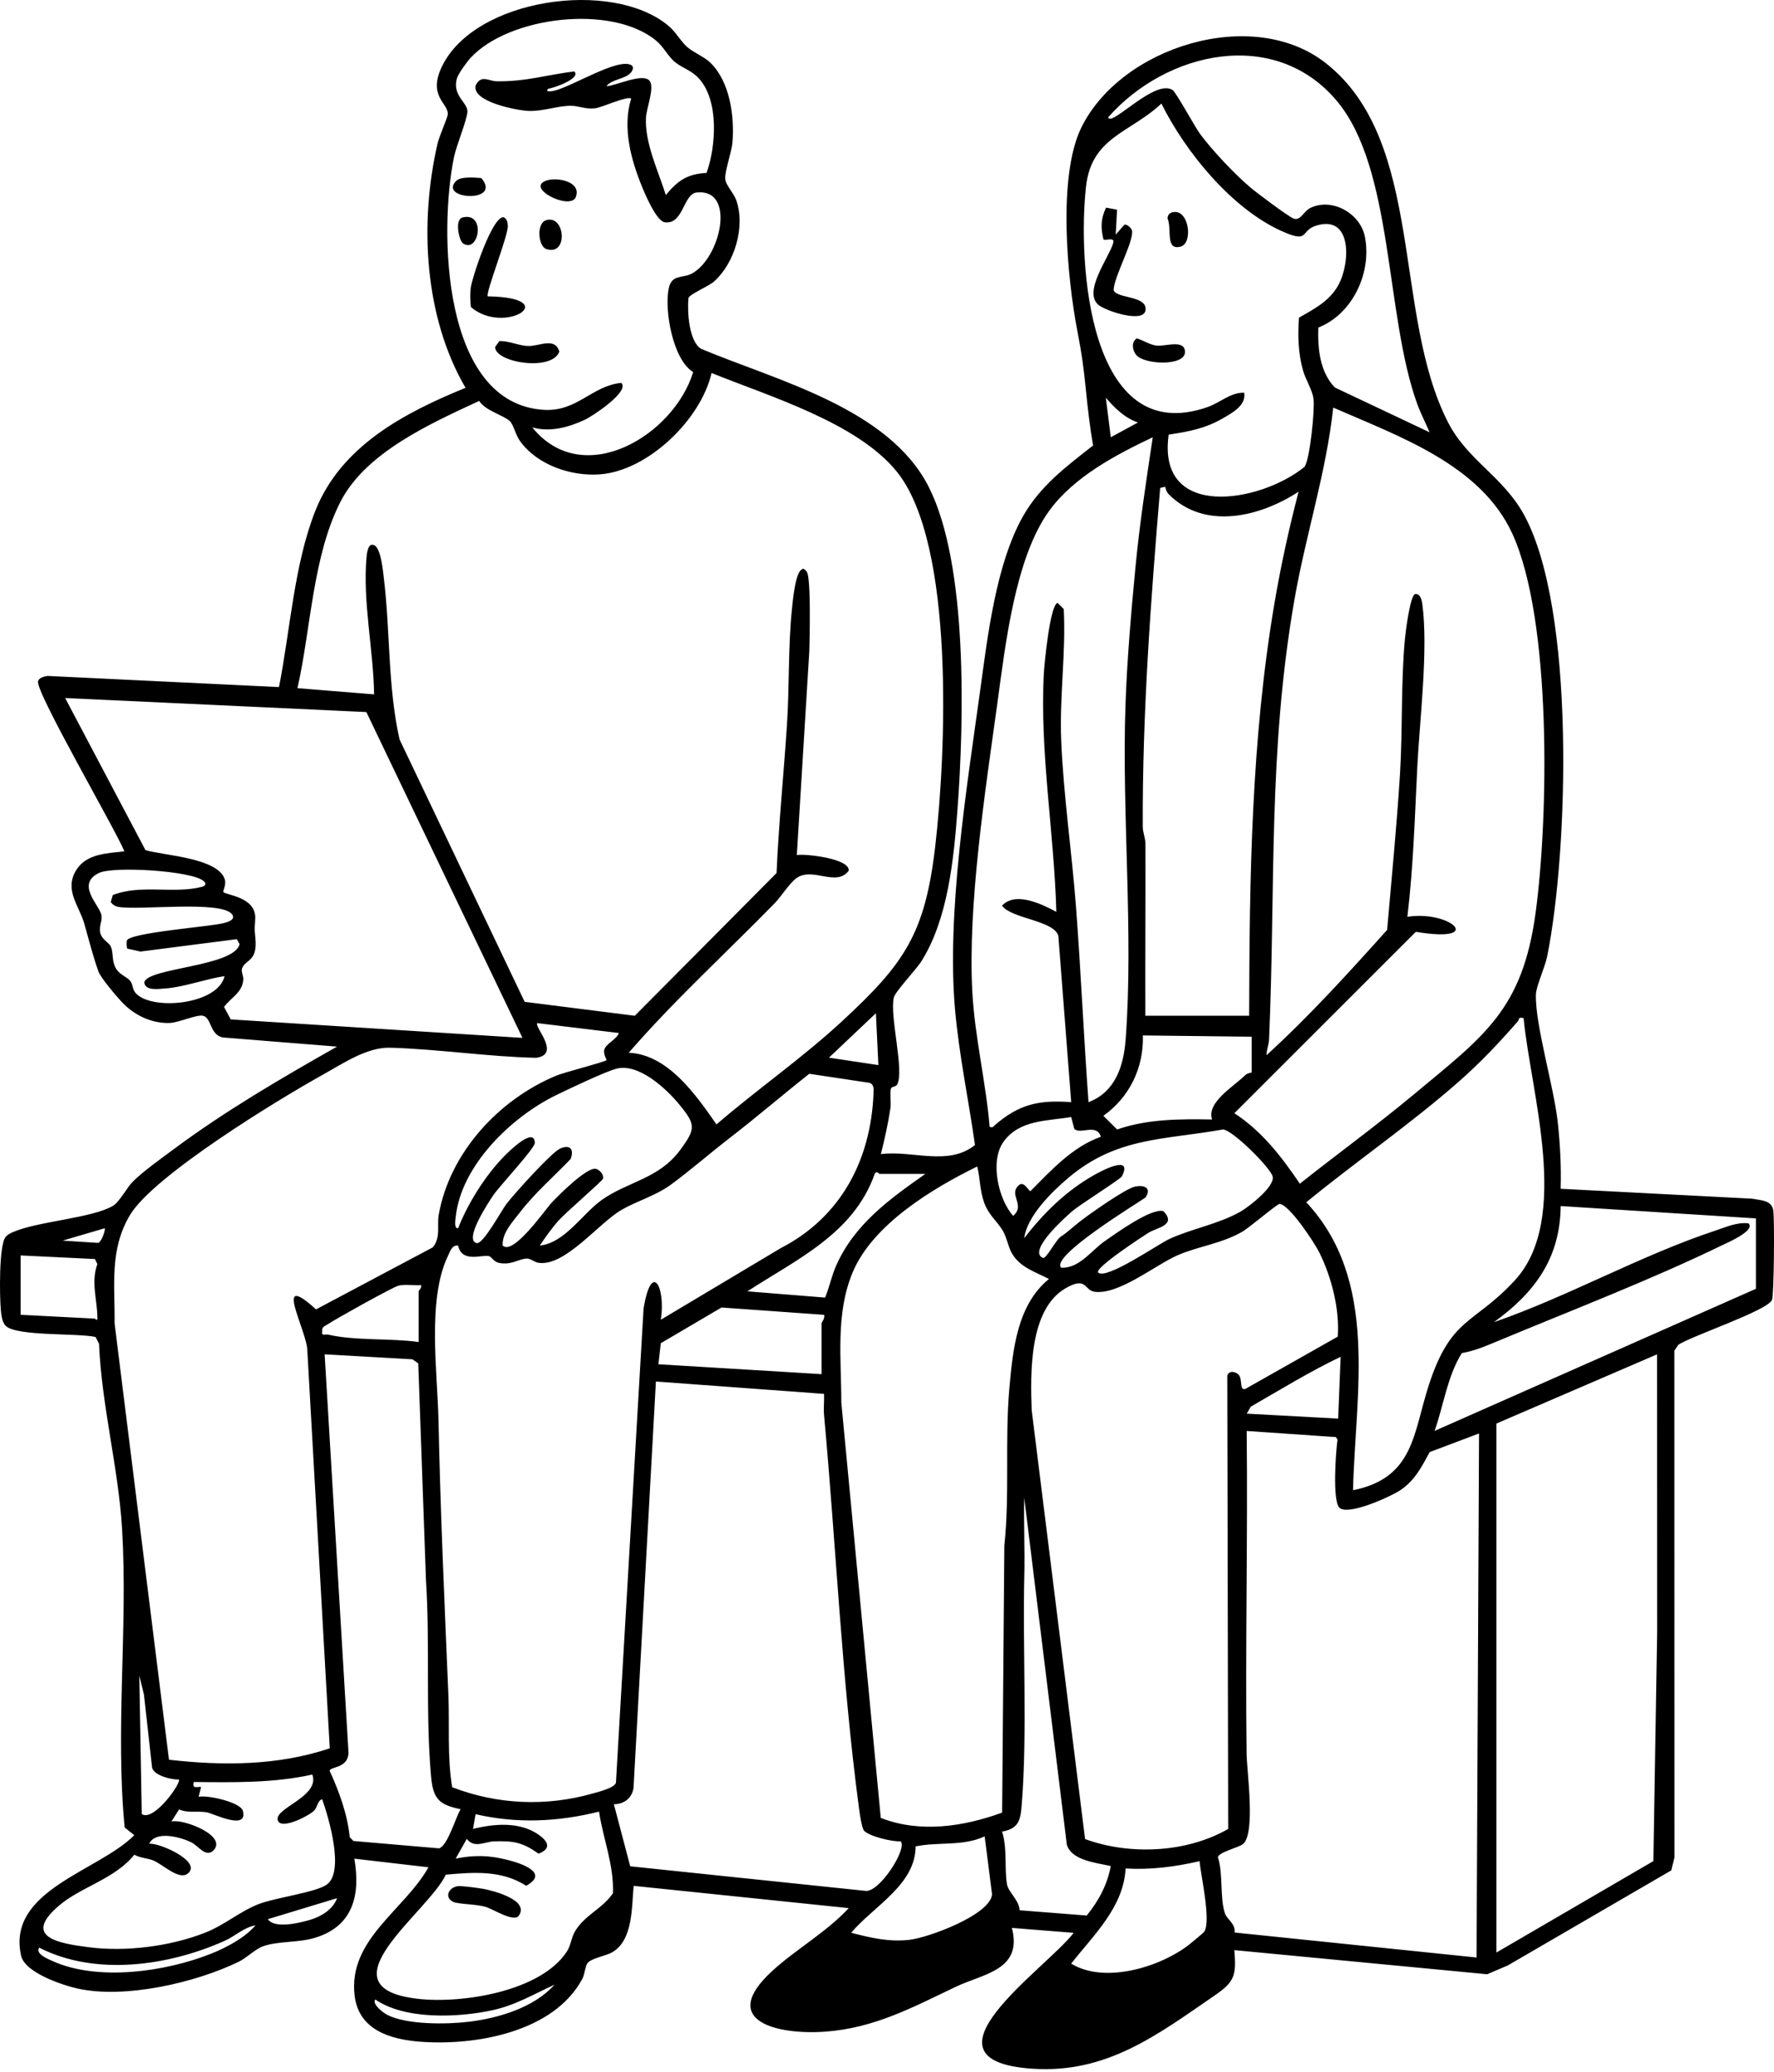 <svg width="333" height="389" viewBox="0 0 333 389" fill="none" xmlns="http://www.w3.org/2000/svg">
<path d="M167.312 204.214C166.946 204.799 167.308 206.943 167.145 208.005C166.704 210.91 166.069 213.801 165.349 216.645C171.27 215.889 177.994 218.965 183.014 214.938C181.822 206.493 180.021 198.001 179.27 189.501C177.678 171.455 181.455 147.967 183.975 129.713C185.385 119.472 186.949 105.909 192.021 96.926C195.236 91.232 200.141 87.571 205.185 83.627C204.595 80.282 204.21 76.876 203.867 73.498C203.384 68.793 203.12 66.742 202.234 62.139C200.308 52.167 198.508 32.999 202.995 23.909C210.465 8.773 235.104 1.066 248.834 11.826C267.58 26.517 261.339 58.914 271.831 79.312C275.492 86.43 282.132 89.437 286.071 96.624C295.769 114.331 294.409 159.758 290.419 179.543C290.02 181.524 288.335 185.171 288.303 186.703C288.168 192.517 291.727 204.075 292.437 210.905C292.86 214.979 293.073 219.054 292.952 223.151L328.909 225.011C330.421 225.322 332.495 225.253 332.848 227.104C333.126 228.566 333.006 243.164 332.621 244.022C331.711 246.05 317.693 250.704 315.044 252.43L314.297 253.539L314.315 348.684L313.712 351.102L283.055 368.929L279.157 370.595L231.703 366.066C232.093 370.887 231.749 372.01 227.954 374.613C217.263 381.963 207.779 389.229 193.891 388.334C170.713 386.84 196.415 369.541 201.542 362.823L189.942 361.895C191.988 369.825 184.648 370.46 179.423 372.947C171.349 376.785 164.166 380.701 154.905 381.374C146.176 382.005 134.599 379.508 144.928 370.005C149.327 365.959 155.169 362.669 159.317 358.182L118.948 354.002C118.549 357.983 118.869 364.154 114.935 366.465C113.807 367.129 110.939 367.602 110.267 368.525C109.844 369.105 109.77 370.604 109.292 371.495C103.928 381.467 89.215 384.07 78.793 383.253C73.136 382.808 67.323 380.993 66.566 374.599C65.313 364.075 75.823 358.66 80.431 350.517L66.515 348.898C67.712 355.825 66.232 361.7 58.924 363.811C55.834 364.702 52.061 364.354 49.337 365.361C47.871 365.904 46.335 367.504 44.804 368.252C36.675 372.205 23.39 375.258 14.527 373.272C11.683 372.636 4.681 370.293 3.966 367.129C1.187 354.8 18.541 351.264 25.204 344.49L23.404 343.051C21.608 324.621 24.035 305.457 22.912 286.934C22.225 275.589 19.061 263.728 18.592 252.253L17.942 250.973C14.597 250.207 3.164 250.88 1.09 248.894C0.343 248.179 0.222 246.662 0.138 245.669C-0.066 243.21 -0.228 233.753 1.066 232.18C1.461 231.702 1.929 231.508 2.472 231.266C7.108 229.248 17.311 228.672 21.214 226.343C22.457 225.596 23.826 222.886 24.982 221.759C27.06 219.731 30.118 217.578 32.489 215.81C42.178 208.585 52.767 202.419 63.262 196.465L41.779 194.744C39.301 194.201 39.746 190.86 37.969 190.651C36.702 190.503 33.524 191.965 31.863 192.025C28.429 192.15 25.158 190.54 22.884 188.113C21.901 187.06 18.894 183.557 18.462 182.327C17.395 179.288 16.699 176.481 15.817 173.372C14.871 170.026 11.985 167.061 14.323 163.307C16.249 160.222 20.128 160.189 23.348 159.809C21.785 155.888 6.514 129.671 7.145 127.857C7.386 127.161 8.277 127.012 8.899 126.882L52.367 128.975C54.483 118.326 55.189 105.997 59.193 95.882C64.005 83.725 75.907 77.488 87.386 72.797C79.6 59.462 78.705 41.792 82.134 26.948C82.454 25.556 84.018 22.095 84.055 21.45C84.175 19.352 80.24 18.104 82.964 12.467C89.145 -0.317 114.888 -3.983 125.449 4.82C126.86 5.998 127.797 7.752 128.925 8.768C130.163 9.882 132.149 10.606 133.347 11.771C137.008 15.33 137.875 21.779 137.499 26.628C137.351 28.572 136.024 32.141 136.131 33.575C136.214 34.748 137.713 36.21 138.191 37.551C139.963 42.493 137.908 49.407 134.024 52.849C132.994 53.764 129.486 55.197 129.231 55.94C128.99 58.45 129.3 64.088 131.607 65.48C145.852 71.461 166.834 76.593 174.342 91.418C181.734 106.02 180.949 135.559 179.734 151.911C179.042 161.173 177.975 172.453 172.973 180.415C171.906 182.114 168.045 186.095 167.772 187.278C166.964 190.795 169.874 201.324 168.352 203.662C168.157 203.959 167.447 204.006 167.312 204.214ZM124.985 36.609C127.203 33.913 129.008 32.646 132.627 32.461C134.418 27.468 134.975 18.972 131.249 14.791C129.788 13.153 127.973 12.75 126.591 11.562C125.37 10.513 124.554 8.768 123.129 7.599C114.805 0.75 95.511 3.066 88.328 10.87C87.632 11.627 85.98 13.877 85.744 14.791C84.895 18.03 87.827 19.246 87.739 20.981C87.66 22.55 85.669 27.278 85.206 29.552C82.421 43.17 82.867 75.758 102.072 76.932C108.35 77.317 111.088 72.417 116.619 71.874C118.289 73.507 111.102 78.18 109.835 78.774C106.791 80.203 103.228 81.187 99.915 80.226C109.445 92.035 126.484 81.753 130.117 69.842C126.28 67.531 124.66 58.107 125.537 54.102C126.117 51.448 128.071 52.279 129.792 51.392C135.235 48.585 138.27 35.38 130.79 36.131C128.219 36.391 128.321 42.224 124.772 41.722C123.268 41.509 121.203 36.725 120.577 35.203C118.456 30.043 116.781 23.979 118.48 18.513C117.723 17.956 113.037 20.174 111.71 20.327C109.849 20.545 108.657 19.854 107.111 19.858C104.643 19.863 101.984 20.912 99.233 20.823C97.144 20.754 88.519 19.12 89.293 16.044C90.296 13.928 91.739 15.232 93.196 15.255C98.639 15.353 102.583 14.053 107.803 13.404C109.148 14.712 103.919 16.545 102.94 16.652C102.179 17.278 103.45 17.153 103.817 17.079C107.195 16.406 115.974 10.778 118.494 12.225C119.125 12.606 118.67 13.381 118.331 13.733C117.264 14.852 114.749 14.903 113.835 16.183C115.519 16.151 120.804 13.543 121.978 15.227C122.874 16.513 121.357 20.332 121.259 21.997C120.981 26.786 123.57 32.103 124.976 36.6L124.985 36.609ZM268.355 81.154C267.599 79.368 266.699 77.665 266.03 75.827C259.966 59.109 261.636 31.728 250.964 18.972C239.299 5.033 218.938 9.645 208.038 21.997C207.964 22.341 208.512 22.308 208.725 22.22C211.18 21.213 217.221 15.125 220.098 16.889C220.762 17.297 224.242 23.756 225.286 25.167C227.573 28.257 231.791 32.721 234.733 35.208C235.879 36.178 241.893 40.706 242.862 41.04C244.125 41.481 244.728 39.639 245.962 39.036C250.05 37.045 255.316 40.066 256.193 44.372C257.562 51.119 253.929 58.942 247.456 61.494C247.335 65.406 247.735 69.795 250.565 72.737L268.36 81.154H268.355ZM233.554 73.73C233.93 76.064 231.425 77.428 229.689 78.444C226.293 80.44 223.216 81.001 219.374 81.586C217.11 97.761 236.645 94.369 244.895 87.618C245.911 86.049 246.816 76.918 246.561 74.876C246.342 73.164 245.066 71.285 244.565 69.447C243.67 66.176 243.596 63.016 243.828 59.633C246.649 58.019 249.544 56.543 251.205 53.555C253.474 49.476 253.906 40.154 246.987 42.381C243.971 43.351 245.897 45.783 240.505 43.342C231.165 39.115 222.488 28.484 218.01 19.441C212.187 24.93 204.906 25.686 203.862 34.98C202.28 49.045 204.224 84.309 226.719 76.398C229.016 75.591 231.039 73.614 233.55 73.721L233.554 73.73ZM118.02 197.616C125.403 197.946 130.604 205.504 134.493 211.068C142.126 204.488 150.524 198.66 157.93 191.825C169.799 180.875 173.632 175.316 175.553 158.871C177.544 141.796 179.344 102.229 168.37 88.574C160.937 79.321 144.325 74.384 133.569 70.013C131.588 78.7 121.709 88.323 112.675 89.038C107.255 89.465 100.866 87.316 97.604 82.778C96.782 81.632 96.379 79.734 95.734 79.08C94.68 78.004 91.047 77.08 89.952 75.257C80.937 79.456 68.71 84.871 63.94 94.132C58.673 104.364 58.367 118.052 55.834 129.179L70.222 130.344C70.106 122.024 68.042 112.828 68.807 104.563C68.886 103.71 69.127 101.561 70.473 102.485C71.573 103.519 71.884 107.139 72.079 108.772C73.266 118.725 72.784 128.952 74.997 138.798L98.485 188.058L119.157 190.675L145.768 163.887C146.172 154.621 147.109 145.383 147.717 136.139C148.186 129.017 147.93 121.402 148.654 114.34C148.812 112.823 149.285 107.459 150.506 106.902C150.761 106.498 151.313 107.129 151.457 107.352C152.25 108.559 151.986 119.848 151.916 122.242L149.573 160.505C151.216 160.222 159.67 161.187 159.294 163.465C157.016 166.449 152.83 162.899 149.782 164.653C148.404 165.446 146.594 168.351 145.411 169.562C136.274 178.907 126.581 187.742 118.02 197.616ZM213.602 79.303C211.078 78.435 209.259 76.607 207.579 74.658L208.507 82.082L213.607 79.307L213.602 79.303ZM264.179 172.096C272.387 170.834 278.925 177.107 265.771 174.917L231.703 208.966C236.881 212.344 240.575 217.137 243.995 222.199C251.061 216.59 258.397 211.263 265.33 205.49C278.596 194.442 285.774 189.598 288.252 171.339C290.669 153.498 291.324 116.438 283.886 100.188C277.937 87.186 262.439 81.855 250.263 76.509C248.946 88.736 245.08 100.466 242.974 112.605C237.986 141.295 239.47 166.537 238.218 195.083C238.171 196.159 237.744 197.036 237.74 198.08C245.786 190.735 253.112 182.661 260.379 174.555C261.219 164.857 262.179 155.127 262.787 145.41C263.311 137.063 262.945 128.163 263.724 119.899C263.864 118.405 264.662 112.145 265.571 111.533C266.597 111.347 266.889 112.623 266.986 113.375C268.137 121.908 266.481 135.156 266.04 144.028C265.576 153.396 265.297 162.778 264.179 172.096ZM216.386 82.082C209.421 85.386 201.589 89.52 196.976 95.845C190.527 104.689 188.708 121.161 187.214 132.019C184.945 148.496 181.627 169.91 182.518 186.243C182.982 194.702 185.061 203.101 185.766 211.532C186.448 211.708 186.355 211.541 186.694 211.249C191.237 207.305 194.953 206.432 201.078 206.892L198.661 175.668C197.807 172.741 189.858 172.476 188.091 170.008C190.587 167.293 195.547 169.687 198.285 171.168C197.886 156.296 195.153 141.281 195.946 126.367C196.048 124.47 197.111 113.486 198.526 113.166L199.677 114.326C200.104 122.544 198.865 130.724 199.199 138.933C199.612 149.225 201.222 160.11 201.997 170.472C202.906 182.596 203.44 194.767 204.326 206.892C209.379 204.975 210.925 200.089 211.3 195.078C212.799 175.014 210.558 152.802 211.263 132.399C211.56 123.848 212.326 114.967 213.143 106.438C213.917 98.304 215.175 90.151 216.386 82.078V82.082ZM218.701 91.367L217.778 91.599C216.01 112.8 214.423 133.898 214.511 155.187C214.516 156.282 215.008 157.303 215.012 158.398C215.064 169.154 214.938 179.919 214.989 190.67H234.482C234.533 164.722 234.886 138.705 239.257 113.083C240.45 106.09 241.972 99.148 243.758 92.3C236.538 97.014 226.153 99.599 219.374 92.773C218.896 92.29 218.757 91.427 218.697 91.376L218.701 91.367ZM68.761 133.662L12.23 131.031L27.302 159.577C30.717 160.607 41.004 161.006 42.21 165.126C42.489 166.082 41.802 167.279 41.922 167.446C42.331 168.017 48.024 168.337 47.913 172.342C47.857 174.332 47.695 173.687 47.936 176.063C48.395 180.615 46.071 180.016 45.426 181.812C45.231 182.355 45.723 183.213 45.667 183.909C45.472 186.373 43.361 187.218 42.057 189.023L43.315 191.357L98.073 194.827L68.766 133.657L68.761 133.662ZM21.153 168.026C26.383 165.934 32.638 167.85 37.909 166.467C38.517 166.309 38.851 165.915 38.21 165.372C35.914 163.433 21.283 162.569 18.597 163.859C14.258 165.938 18.485 169.711 19 171.632C19.311 172.792 18.55 173.72 18.796 175.01C19.056 176.374 20.453 176.898 20.801 177.682C21.288 178.777 20.986 180.174 21.613 181.51C22.313 183 23.854 183.311 24.494 184.202C25.005 184.907 24.81 185.756 25.557 186.517C28.74 189.774 40.944 188.54 42.154 183.237C38.6 183.761 34.545 185.297 31.018 185.552C29.742 185.645 27.227 186.035 27.084 184.406C27.663 181.636 43.987 181.478 44.976 177.223L44.447 176.295L26.364 178.62L23.9 178.072C23.747 177.822 23.729 176.88 23.812 176.573C24.225 175.065 39.431 173.956 41.95 173.288C42.618 173.112 44.34 172.69 43.56 171.632C41.588 168.964 26.081 170.94 22.221 170.235C21.594 170.119 21.163 169.836 20.791 169.33L21.163 168.031L21.153 168.026ZM164.417 190.197L155.605 198.54L164.881 199.936L164.417 190.192V190.197ZM285.988 191.125C284.902 190.823 285.203 191.403 284.93 191.714C281.19 195.955 277.965 199.417 273.682 203.17C264.601 211.133 254.537 218.028 245.206 225.684C258.94 240.398 254.412 261.464 253.98 279.741C265.497 277.408 265.256 269.004 268.239 259.9C272.434 247.094 276.693 248.676 284.377 240.31C294.924 228.821 287.324 205.045 285.997 191.125H285.988ZM116.164 193.913L100.857 192.053C100.202 192.735 105.39 197.904 100.643 198.567C91.521 198.354 82.356 196.943 73.257 196.67C68.891 196.54 64.395 199.63 60.636 201.718C52.298 206.349 28.796 220.673 24.383 228.106C20.522 234.612 21.585 241.168 21.511 248.425L31.719 330.323C41.779 331.488 52.205 331.446 61.903 328.184L57.69 253.539C57.657 249.808 51.008 238.199 59.318 245.794L81.238 234.148C82.779 232.269 81.995 230.092 82.347 228.065C84.403 216.362 93.66 206.372 104.443 201.904C105.956 201.277 113.51 199.361 113.849 199.004C113.918 198.929 113.209 197.899 113.441 197.022C113.728 195.923 115.798 195.083 116.169 193.909L116.164 193.913ZM234.951 201.333V194.605L214.53 194.368C214.716 200.419 212.015 205.978 207.115 209.453L209.704 212.019C215.425 210.028 221.518 210.042 227.522 210.145C226.455 206.92 231.494 204.033 233.796 201.778C234.181 201.403 234.914 201.379 234.946 201.328L234.951 201.333ZM101.316 233.809C106.016 233.336 109.311 227.846 112.944 225.257C117.811 221.791 123.677 221.309 127.681 215.866C130.627 211.866 130.6 211.1 127.533 207.356C125.087 204.368 119.862 199.495 115.682 200.618C113.519 201.198 106.759 204.423 104.392 205.574C96.054 209.634 86.528 218.747 85.54 228.482C85.489 228.969 85.178 230.649 85.994 230.561C87.836 225.861 91.07 220.719 94.579 217.105C95.502 216.153 100.323 211.393 100.388 214.534C100.411 215.569 93.831 222.543 92.583 224.385C91.878 225.424 86.941 232.798 89.488 233.345C90.699 233.605 94.142 227.188 95.089 225.963C96.518 224.111 103.487 216.344 105.149 215.601C106.972 214.789 107.826 215.708 107.111 217.564C103.956 220.877 100.411 223.912 97.613 227.559C96.235 229.355 94.207 231.461 94.356 233.809C96.337 235.767 102.383 226.988 103.622 225.68C104.968 224.26 109.993 219.244 111.742 219.397C112.55 219.466 113.454 220.627 113.162 221.295C112.93 221.819 106.063 227.721 104.791 229.169C103.52 230.617 102.392 232.245 101.316 233.809ZM124.052 247.729L146.566 234.287C157.823 228.478 163.456 217.81 163.971 205.254C164.004 204.465 164.097 203.546 163.192 203.259L151.912 201.565C146.905 205.518 142.051 209.699 137.003 213.592C133.398 216.372 129.324 219.912 125.876 222.418C123.008 224.496 119.538 225.438 116.656 227.118C112.304 229.656 106.081 237.753 101.116 237.052C100.29 236.936 99.599 236.213 98.843 236.25C97.335 236.324 95.989 237.54 93.664 237.062C92.639 236.853 92.286 235.883 91.748 235.781C90.347 235.507 86.709 237.08 85.99 233.823C84.825 233.647 84.468 234.964 84.055 235.823C80.166 243.952 82.115 257.58 82.305 266.513C82.667 283.709 83.433 300.854 84.161 318.018C84.407 323.841 83.915 329.706 84.881 335.488C93.302 338.736 102.443 339.153 111.153 336.694C112.234 336.388 115.283 335.655 115.617 334.662L120.804 245.655C122.28 236.593 124.99 241.53 124.048 247.734L124.052 247.729ZM201.654 211.898L201.074 209.68C196.614 210.446 191.315 210.163 188.35 214.358C185.789 217.982 187.376 225.053 190.174 228.241C192.605 226.167 189.116 224.199 191.329 222.418C192.234 221.684 193.097 223.596 193.422 223.596C197.338 219.671 201.278 215.295 206.646 213.388C205.839 210.789 202.735 213.058 201.654 211.894V211.898ZM206.182 238.913C207.881 240.166 217.388 233.545 219.541 232.556C223.773 230.612 228.803 229.772 232.937 227.392C234.445 226.524 239.41 222.673 238.881 220.817C238.389 219.095 231.438 212.191 229.596 212.014C218.534 213.991 209.667 213.411 200.605 221.044C197.45 223.703 192.768 228.297 192.262 232.417C195.905 227.693 200.067 223.596 205.287 220.622C206.586 219.884 212.753 216.529 210.595 220.821C210.34 221.327 202.744 226.106 201.32 227.322C200.15 228.32 192.81 234.807 195.747 236.12C196.447 236.435 198.341 232.282 199.44 231.939C200.512 231.164 201.482 230.264 202.517 229.447C204.303 228.032 211.208 223.155 213.008 222.756C214.808 222.357 216.228 223.007 215.022 224.789C213.718 225.74 196.935 235.897 199.218 237.98C202.67 238.073 204.814 234.756 207.412 232.955C209.454 231.545 216.205 226.64 218.4 227.364C220.924 230.009 217.17 230.422 215.597 231.401C214.85 231.865 205.152 238.157 206.173 238.909L206.182 238.913ZM183.437 218.965C175.01 223.104 163.753 229.883 160.018 238.927C156.816 246.676 157.93 255.13 157.925 263.274L165.331 341.246C172.676 344.132 180.871 342.898 188.109 340.253L188.527 290.172C189.566 280.345 188.592 270.378 189.478 260.499C190.123 253.307 190.944 244.941 196.897 240.082C194.392 238.76 191.598 237.99 190.007 235.373C189.265 234.157 189.014 232.343 188.272 231.076C187.228 229.294 185.599 228.125 184.75 225.782C183.896 223.429 184.017 221.323 183.437 218.97V218.965ZM173.702 220.357H165.117C164.983 220.357 164.593 219.694 164.203 220.325C160.278 231.549 149.568 236.375 140.297 242.403L154.881 243.576C155.675 241.665 156.083 239.581 156.914 237.674C160.329 229.851 166.955 225.1 173.702 220.357ZM251.113 250.908C251.474 245.729 249.971 239.855 247.702 235.21C246.788 233.336 242.069 226.158 240.204 225.99C239.763 225.953 234.492 230.487 233.1 231.266C229.16 233.48 225.086 233.911 221.17 235.577C217.022 237.34 210.131 243.048 205.533 242.495C203.449 242.245 204.057 239.498 200.034 241.818C193.13 245.794 193.431 257.78 193.654 264.661L203.681 345.218C212.075 348.294 222.738 347.803 230.543 343.32L230.376 258.239C230.659 257.191 231.958 257.469 232.506 258.058C233.29 258.898 232.598 261.074 233.772 260.717L251.108 250.908H251.113ZM329.609 228.71L292.957 226.394C292.855 236.236 288.062 242.667 280.424 248.193C294.382 243.363 307.986 235.642 321.944 231.02C323.981 230.348 325.999 229.392 328.213 229.638C329.605 230.992 324.176 233.308 323.275 233.744C310.084 240.166 294.985 245.971 281.334 251.66C279.083 252.597 276.823 253.585 274.392 253.998C271.65 258.443 271.005 263.756 269.283 268.605L329.605 241.929V228.705L329.609 228.71ZM19.645 230.566L11.762 232.881L18.42 233.308C19.075 233.141 19.854 230.784 19.645 230.57V230.566ZM3.874 235.67V246.806L17.785 247.521C18.379 248.026 18.291 247.572 18.276 247.029C18.193 243.892 17.079 240.546 18.276 237.289L17.822 236.338L3.878 235.665L3.874 235.67ZM78.579 251.91V242.398C78.579 242.254 79.22 241.744 79.043 241.242C77.656 241.34 76.097 241.01 74.751 241.354C73.735 241.614 62.891 247.646 61.55 248.569C61.068 248.903 60.376 249.038 60.483 249.822C60.288 250.926 60.975 250.384 61.615 250.532C66.747 251.711 73.252 251.172 78.584 251.915L78.579 251.91ZM154.213 257.942V248.43C154.213 248.198 154.942 247.446 154.677 246.811L135.439 245.437L124.043 252.137L123.584 256.091L154.208 257.947L154.213 257.942ZM86.463 339.613C82.245 338.768 81.275 337.529 80.904 333.335C79.855 321.521 80.742 308.626 79.962 296.692L78.51 255.919L77.415 255.158L60.938 254.23L65.425 329.108C65.23 332.031 61.94 331.567 61.88 332.416C63.661 336.286 65.225 340.606 65.657 344.87L66.339 345.58L82.421 346.963C84.027 346.494 85.544 341.102 86.463 339.613ZM280.888 267.222V366.521L310.357 349.357L311.067 306.459L311.049 254.23L280.893 267.222H280.888ZM251.651 254.694C245.855 257.46 240.352 260.856 234.793 264.049L234.023 265.362L251.191 266.294L251.651 254.694ZM154.677 261.65L123.12 259.33L118.92 335.636C118.624 337.543 117.111 338.685 115.232 338.685L118.299 350.331L162.343 354.93C164.969 355.505 170.412 346.953 169.061 345.64C167.498 345.756 163.196 344.708 162.217 343.673C161.739 343.167 161.354 340.253 161.229 339.32C158.041 315.466 156.904 289.755 154.682 265.598C154.561 264.295 154.747 262.958 154.682 261.654L154.677 261.65ZM277.635 269.079L268.374 272.573C266.875 275.319 265.622 277.834 262.945 279.672C261.14 280.906 253.029 284.604 251.409 283.008C250.101 281.718 250.732 272.461 251.071 270.22L250.751 269.761L234.018 268.615C234.232 288.794 233.749 309.007 234 329.191C234.042 332.504 235.712 344.072 233.35 346.132C232.571 346.81 228.766 347.663 228.608 348.629C229.647 351.714 228.933 356.354 229.958 359.222C230.339 360.289 231.944 361.124 231.749 362.762L277.167 367.453L277.631 269.088L277.635 269.079ZM208.502 350.285C205.839 349.673 201.088 349.25 200.252 346.234L192.262 281.147C192.146 286.015 192.397 290.91 192.276 295.782C191.947 309.424 192.851 325.219 191.812 338.471C191.575 341.464 191.427 343.232 188.091 343.817C189.116 346.833 188.508 350.837 189.033 353.747C189.288 355.162 191.343 356.767 191.39 358.582L203.992 359.575C206.182 356.888 207.89 353.751 208.498 350.294L208.502 350.285ZM33.57 334.04C32.197 334.1 28.977 333.312 28.554 331.859L27.018 318.083L26.151 314.547L26.61 340.532C28.912 342.026 34.127 334.578 33.57 334.035V334.04ZM58.622 333.112C51.295 334.731 43.825 334.583 36.354 334.504C36.085 335.803 36.832 335.409 37.746 335.432L37.282 337.283C38.981 336.912 45.18 338.314 45.588 339.924C46.563 343.738 40.029 340.397 38.786 340.193C37.055 339.905 35.282 340.388 33.621 339.655L32.178 341.924C34.396 341.339 43.171 344.745 39.858 347.543C38.452 348.531 37.213 346.48 35.918 345.84C33.867 344.828 29.213 343.571 28.002 346.095C29.909 345.868 38.053 349.487 35.231 351.705C33.584 352.999 30.526 349.951 28.8 349.246C27.682 348.786 26.332 348.791 25.218 348.155C21.562 352.712 15.209 354.183 11.075 357.709C4.096 363.662 11.056 364.804 16.694 365.528C23.617 366.419 31.9 365.375 38.456 362.813C42.108 361.389 44.92 358.879 48.428 357.473C51.588 356.206 59.346 355.255 61.388 353.728C64.696 351.25 61.685 341.163 60.478 337.747C59.634 337.942 59.583 339.26 58.938 339.91C58.066 340.787 52.711 343.631 52.135 341.678C51.467 339.395 60.121 337.246 58.627 333.107L58.622 333.112ZM112.448 340.068C104.731 341.993 97.052 342.35 89.275 340.55L88.788 343.32C92.713 342.327 97.474 341.924 101 344.327C102.819 345.566 103.659 346.991 101.084 347.965C98.091 345.803 96.374 345.543 92.727 345.65C91.033 345.701 89.071 347.032 87.618 345.19L85.535 348.888C89.061 348.183 91.813 348.253 95.275 349.13C97.822 349.775 103.2 351.543 98.769 353.988C94.147 351.023 88.95 351.431 83.679 351.904C80.449 358.925 59.759 373.082 78.473 375.212C86.713 376.149 101.548 373.852 106.425 366.298C107.162 365.152 107.218 363.802 107.877 362.646C109.687 359.482 113.139 358.275 115.051 355.394C115.264 350.09 113.222 345.227 112.448 340.072V340.068ZM159.781 362.804C163.47 363.769 166.741 364.544 170.63 364.145C174.105 363.788 185.877 359.486 186.221 355.598L184.833 344.712C180.741 346.619 176.17 345.71 171.873 346.592C171.859 353.807 163.943 357.844 159.781 362.804ZM225.179 349.366C220.599 350.424 216.005 351.018 211.286 350.744C210.911 358.029 205.268 363.226 201.074 368.6C207.291 372.423 217.62 369.323 223.105 365.119C223.527 364.795 225.829 362.883 225.991 362.679C227.448 360.869 225.392 352.044 225.174 349.371L225.179 349.366ZM63.267 356.317L50.279 360.257C51.532 362.117 56.274 360.962 58.265 360.363C60.256 359.765 62.506 358.447 63.267 356.322V356.317ZM47.955 361.421C45.806 361.783 44.145 363.43 42.243 364.289C31.728 369.022 17.928 371.022 7.354 365.597C6.597 366.776 8.922 367.69 9.915 368.14C18.416 371.954 31.102 370.126 39.598 366.748C42.479 365.602 45.918 363.788 47.959 361.426L47.955 361.421ZM104.1 372.558C100.119 374.353 96.81 376.4 92.425 377.351C86.004 378.743 76.009 379.174 70.455 375.337C69.754 376.13 71.884 377.801 72.682 378.214C76.38 380.116 83.966 380.014 88.082 379.504C93.664 378.812 100.267 376.84 104.095 372.553L104.1 372.558Z" fill="black"/>
<path d="M91.572 55.629C105.933 55.856 94.708 63.058 88.398 57.647C88.263 56.469 88.212 55.221 88.361 54.047C88.611 52.098 92.476 40.344 94.578 40.79C95.223 41.217 95.274 41.69 95.321 42.409C95.432 44.187 91.015 55.225 91.572 55.634V55.629Z" fill="black"/>
<path d="M93.729 64.028C95.595 63.953 97.39 64.933 99.232 64.951C101.293 64.97 104.207 63.248 104.986 66.004C103.645 69.777 92.945 68.083 92.94 65.146L93.729 64.028Z" fill="black"/>
<path d="M102.55 33.899C104.601 33.18 109.288 34.103 108.053 37.068C106.866 39.467 98.583 35.291 102.55 33.899Z" fill="black"/>
<path d="M102.573 41.314C106.128 40.326 106.694 48.117 102.55 46.752C101.019 46.247 100.615 41.862 102.573 41.314Z" fill="black"/>
<path d="M85.656 33.936C86.495 33.101 89.159 33.319 90.347 33.426C94.397 38.196 82.092 37.472 85.656 33.936Z" fill="black"/>
<path d="M86.76 40.836C91.302 39.648 89.919 47.708 86.903 45.681C86.184 45.193 85.307 41.319 86.76 40.836Z" fill="black"/>
<path d="M209.435 44.033L211.064 42.177C211.579 42.052 212.433 42.859 212.498 43.319C212.809 45.402 209.143 51.843 209.041 54.427C209.412 56.07 215.347 55.439 215.031 58.176C214.799 60.789 207.561 58.376 206.197 57.239C203.232 54.77 208.187 48.325 208.957 45.643C209.329 44.353 207.5 45.282 207.129 44.934C206.591 42.688 206.628 41.087 207.616 38.976L209.686 39.365L209.431 44.033H209.435Z" fill="black"/>
<path d="M213.281 66.635C212.558 65.753 212.307 64.222 213.384 63.522C214.664 63.888 215.769 64.723 217.128 64.876C218.761 65.062 222.418 63.638 222.432 66.073C222.446 68.788 214.785 68.463 213.281 66.635Z" fill="black"/>
<path d="M219.926 39.894C223.142 38.85 224.075 45.597 221.634 46.284C218.66 47.119 220.019 42.882 219.161 41.017C219.161 40.507 219.43 40.057 219.926 39.894Z" fill="black"/>
<path d="M85.887 354.067C86.56 353.955 89.882 354.41 90.755 354.572C92.62 354.925 99.404 356.66 97.4 359.584C96.467 360.939 92.597 358.359 91.108 357.932C89.289 357.408 86.036 357.459 85.075 357.004C83.391 356.206 84.143 354.354 85.883 354.067H85.887Z" fill="black"/>
</svg>
